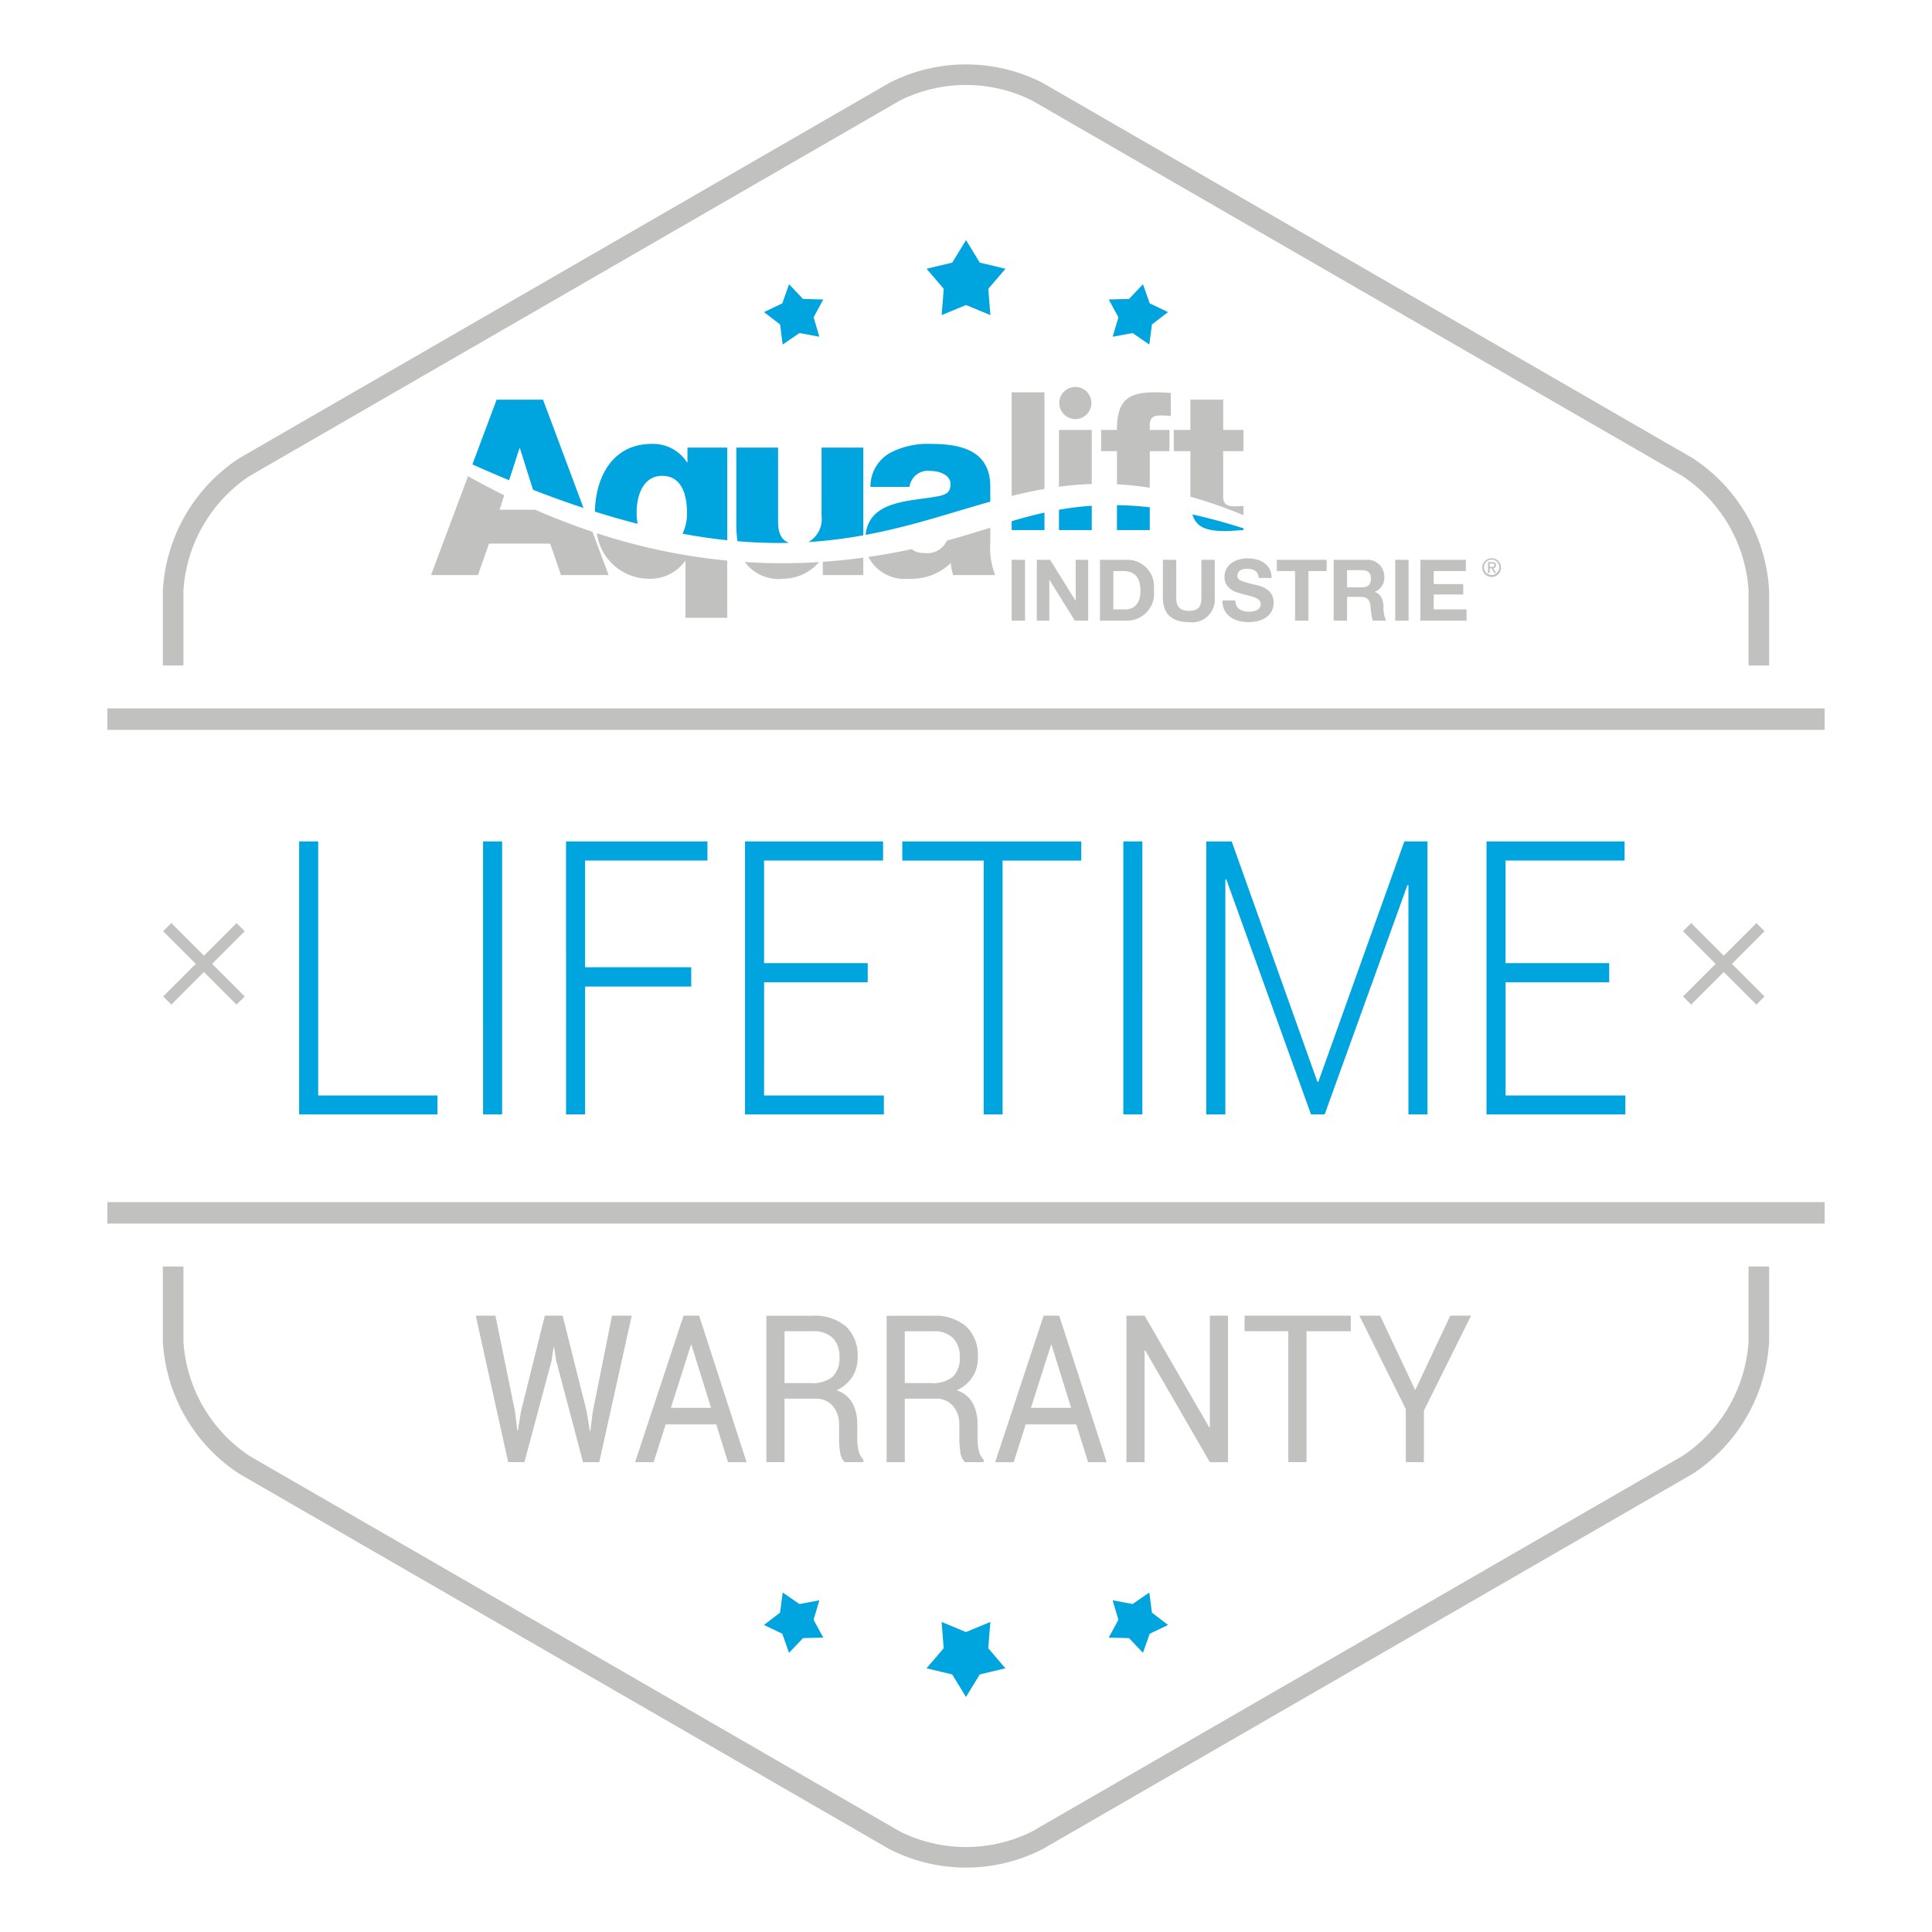 <?xml version="1.0" encoding="UTF-8"?> <svg xmlns="http://www.w3.org/2000/svg" width="150" height="150" viewBox="0 0 150 150"><path d="M53.374,35.895h-.038a3.12,3.12,0,0,0-2.727-1.43c-3.035,0-4.36,2.527-4.421,5.256q1.722.542,3.32.948a4.527,4.527,0,0,1-.081-.865c0-1.354.515-2.86,1.983-2.86,1.545,0,1.926,1.526,1.926,2.841a3.508,3.508,0,0,1-.346,1.652c1.21.224,2.366.39,3.474.506V34.751H53.374Zm-11.213-4.863H38.557l-1.879,5.024q1.462.656,2.85,1.229l.802-2.477h.038l1.018,3.221q2.038.79,3.918,1.407Zm18.249,9.459V34.751H57.169v5.95a8.767,8.767,0,0,0,.089,1.317,37.659,37.659,0,0,0,4.0.132C60.701,41.944,60.41,41.443,60.41,40.491Zm3.204,83.758-1.548.288-1.297-.894-.206,1.562L59.314,126.163l1.422.678.524,1.485,1.084-1.143,1.576-.041-.754-1.384Zm13.276,1.68-1.892.784-1.891-.784.161,2.042L71.936,129.526l1.994.478,1.068,1.747,1.069-1.747,1.992-.478-1.331-1.556ZM73.11,24.465l1.892-.785,1.891.785-.161-2.042,1.332-1.556-1.994-.478-1.068-1.747-1.069,1.747-1.992.478,1.331,1.556ZM63.786,40.052a2.058,2.058,0,0,1-1.018,2.033,36.805,36.805,0,0,0,4.26-.525V34.751H63.786Zm17.307-.252c-.875.192-1.718.42-2.547.663v.694h2.547ZM60.768,26.751l1.299-.894L63.615,26.145l-.448-1.51.752-1.383-1.575-.041-1.082-1.143L60.737,23.553,59.314,24.231l1.251.958ZM72.939,38.508c-2.148.437-5.441.251-5.736,3.021,3.554-.661,6.623-1.723,9.683-2.581V37.783c0-2.803-2.27-3.318-4.615-3.318a6.315,6.315,0,0,0-3.146.687,3.004,3.004,0,0,0-1.545,2.651h3.032a1.441,1.441,0,0,1,1.621-1.24c.667,0,1.564.286,1.564,1.03C73.797,38.203,73.492,38.374,72.939,38.508ZM88.74,22.068l-1.084,1.143-1.576.041.754,1.383L86.386,26.145l1.548-.288,1.297.894.206-1.562L90.686,24.231,89.264,23.553Zm.528,17.316c-.895-.101-1.741-.154-2.548-.166V41.157h2.548Zm7.275,1.773v-.137c-1.416-.453-2.732-.807-3.963-1.078.287.959,1.012,1.29,2.569,1.29C95.613,41.232,96.078,41.172,96.542,41.157Zm-14.325,0h2.547V39.267a23.765,23.765,0,0,0-2.547.311Zm7.015,82.485-1.299.894-1.548-.288.448,1.51-.752,1.384,1.575.041,1.082,1.143.525-1.485L90.686,126.163l-1.251-.958Zm-19.179-56.828h6.319v19.707h1.466v-19.707h6.111V65.33H70.053Zm32.302,17.174h-.074l-6.652-18.658H93.656v21.191h1.479V68.284l.074-.015,6.578,18.252h1.06L109.278,68.707l.073.014V86.521h1.479V65.33h-1.799Zm-58.407,2.533h1.479V76.596H53.668v-1.5H45.426V66.814h9.499V65.33H43.947Zm15.375-10.262h8.045V74.775H59.322V66.814H68.562V65.33H57.844v21.191H68.624v-1.471H59.322Zm57.569,8.791v-8.791h8.045V74.775H116.892V66.814h9.24V65.33H115.413v21.191h10.78v-1.471Zm-79.387,1.471h1.478V65.33H37.505Zm51.187,0V65.33H87.214v21.191ZM24.704,65.33H23.226v21.191H33.969v-1.471H24.704Z" style="fill:#00a4de"></path><path d="M90.796,33.38H89.268v-.345c0-.704.359-.779.944-.779a5.529,5.529,0,0,1,.689.045V30.503c-.405-.015-.825-.045-1.229-.045-2.173,0-2.952.689-2.952,2.922H85.492v1.648h1.229v2.572a24.458,24.458,0,0,1,2.548.27V35.029h1.528ZM87.439,43.463H85.401V48.187H87.439a2.1,2.1,0,0,0,2.144-2.388A2.072,2.072,0,0,0,87.439,43.463Zm-.073,3.851h-.927v-2.977h.741c1.026,0,1.363.608,1.363,1.561C88.544,46.943,87.968,47.314,87.366,47.314Zm-6.274-16.855H78.545v8.048c.84-.209,1.686-.394,2.547-.544Zm.377,14.566h.013L83.448,48.187H84.487V43.463h-.972v3.169h-.013l-1.971-3.169H80.498V48.187h.972Zm15.491,2.468c-.556,0-1.046-.245-1.046-.873H94.91c-.02,1.164.966,1.681,2.011,1.681,1.29,0,1.965-.648,1.965-1.515,0-1.065-1.052-1.297-1.403-1.376-1.185-.298-1.409-.351-1.409-.715,0-.397.384-.536.715-.536.503,0,.9.152.933.715h1.006c0-1.092-.906-1.521-1.892-1.521-.854,0-1.766.457-1.766,1.429,0,.873.708,1.171,1.409,1.343.688.192,1.403.265,1.403.781C97.881,47.386,97.325,47.492,96.961,47.492Zm-4.665.807a1.761,1.761,0,0,0,2.018-1.899V43.463H93.275v2.938c0,.708-.238,1.025-.979,1.025-.84,0-.973-.509-.973-1.025V43.463H90.285v2.938C90.285,47.691,91.019,48.3,92.296,48.3Zm4.246-9.016c-.225,0-.435.03-.66.03-.554,0-.914-.135-.914-.749V35.029h1.573V33.38H94.969V31.028H92.422v2.352H91.133v1.648h1.289v3.461l.001.074a36.267,36.267,0,0,1,4.12,1.438ZM78.545,48.187h1.038V43.463H78.545ZM115.527,44.485h.132v-.363h.139l.23.363h.141l-.241-.373a.217.217,0,0,0,.222-.23c0-.162-.095-.242-.296-.242H115.527Zm.132-.738h.174c.089,0,.186.017.186.13,0,.133-.106.139-.222.139h-.137Zm-101.416,2.106a11.541,11.541,0,0,1,5.136-8.895L69.864,7.809a11.489,11.489,0,0,1,10.271,0L130.622,36.958a11.537,11.537,0,0,1,5.135,8.895v5.814h1.598V45.853a13.138,13.138,0,0,0-5.934-10.28L80.934,6.426a13.063,13.063,0,0,0-11.869,0L18.579,35.573a13.139,13.139,0,0,0-5.935,10.28v5.814h1.598Zm100.838-1.793a.727.727,0,1,0,.729-.719A.723.723,0,0,0,115.081,44.06Zm1.323,0a.596.596,0,1,1-.594-.613A.597.597,0,0,1,116.403,44.06Zm-8.927.707a1.298,1.298,0,0,0-1.383-1.303h-2.547V48.187h1.039v-1.846h1.038c.523,0,.715.218.787.714A5.681,5.681,0,0,0,106.576,48.187h1.039a2.473,2.473,0,0,1-.199-1.118c-.033-.483-.179-.966-.688-1.105v-.013A1.154,1.154,0,0,0,107.476,44.767Zm-1.753.834h-1.138V44.27h1.138c.47,0,.715.198.715.655C106.437,45.402,106.192,45.6,105.722,45.6Zm8.086-1.264v-.874h-3.533V48.187h3.586v-.873h-2.547V46.156h2.289v-.807h-2.289v-1.012ZM101.587,48.187V44.337h1.416v-.874H99.132v.874H100.548V48.187Zm7.776,0V43.463h-1.039V48.187ZM13.3,78l2.533-2.533L18.367,78,19,77.367l-2.533-2.533L19,72.3l-.633-.633L15.833,74.2,13.3,71.667l-.633.633L15.2,74.833l-2.533,2.533Zm122.457,26.149a11.538,11.538,0,0,1-5.135,8.894L80.135,142.191a11.489,11.489,0,0,1-10.271,0L19.378,113.043a11.542,11.542,0,0,1-5.136-8.894V98.333h-1.598v5.815a13.138,13.138,0,0,0,5.935,10.278l50.486,29.147a13.062,13.062,0,0,0,11.869,0l50.487-29.147a13.138,13.138,0,0,0,5.934-10.278V98.333H135.757ZM8.333,95H141.667V93.333H8.333Zm0-40v1.667H141.667V55ZM131.3,78l2.533-2.533L136.367,78,137,77.367l-2.533-2.533L137,72.3l-.633-.633L133.833,74.2,131.3,71.667l-.633.633L133.2,74.833l-2.533,2.533ZM36.337,36.969l-2.872,7.679H37.108l.858-2.44h4.749l.839,2.44h3.699l-1.257-3.361c-1.454-.485-2.933-1.052-4.44-1.711H38.786l.363-1.123Q37.756,37.765,36.337,36.969Zm48.4-5.678a1.247,1.247,0,1,0-1.247,1.247A1.247,1.247,0,0,0,84.737,31.291ZM73.862,41.878c-.114.032-.229.063-.345.094a1.656,1.656,0,0,1-1.742.96,1.561,1.561,0,0,1-1.005-.295c-1.076.231-2.192.435-3.345.602A3.153,3.153,0,0,0,70.555,44.934a4.365,4.365,0,0,0,3.261-1.22,3.87,3.87,0,0,0,.19.934h3.261a5.755,5.755,0,0,1-.381-2.536V40.969C75.892,41.279,74.896,41.593,73.862,41.878Zm10.902-8.498H82.217v4.409a24.932,24.932,0,0,1,2.547-.21ZM67.027,44.648V43.295c-1.02.14-2.069.25-3.146.324v1.029Zm-6.198.286a3.717,3.717,0,0,0,2.769-1.296,45.349,45.349,0,0,1-5.775-.004A3.284,3.284,0,0,0,60.83,44.934ZM56.463,47.965V43.525a46.882,46.882,0,0,1-10.118-2.123,4.073,4.073,0,0,0,4.016,3.531,3.305,3.305,0,0,0,2.822-1.373h.038V47.965Zm-.856,62.627.917,2.93h1.44l-3.684-11.375H53.07l-3.762,11.375H50.749l.932-2.93Zm-1.964-6.172h.043l1.52,4.883H52.089Zm56.908,9.102v-4l3.662-7.375h-1.612l-2.724,5.781-2.723-5.781H105.543l3.604,7.258v4.117Zm-67.722-7.891.15-1.023h.043l.157,1.023,2.086,7.891h1.261l2.522-11.375H47.517l-1.49,7.43-.194,1.523h-.043l-.243-1.523-1.863-7.43H42.3l-1.85,7.43-.243,1.5-.043-.008-.18-1.492-1.519-7.43H36.939l2.515,11.375h1.262ZM66.167,106.912a2.746,2.746,0,0,0,.419-1.523,3.1,3.1,0,0,0-.903-2.406,3.739,3.739,0,0,0-2.615-.828H59.499v11.367h1.411V108.592h2.415a1.677,1.677,0,0,1,1.326.562,2.17,2.17,0,0,1,.494,1.484v1.039a7.003,7.003,0,0,0,.079,1.062,1.315,1.315,0,0,0,.358.781h1.454v-.188a1.454,1.454,0,0,1-.372-.688,3.838,3.838,0,0,1-.107-.953v-1.07a3.48,3.48,0,0,0-.376-1.691,2.165,2.165,0,0,0-1.236-.988A2.89,2.89,0,0,0,66.167,106.912Zm-1.52-.027a2.465,2.465,0,0,1-1.724.496H60.91v-4.023h2.157a2.137,2.137,0,0,1,1.595.527,2.05,2.05,0,0,1,.512,1.488A1.983,1.983,0,0,1,64.647,106.885Zm36.789,6.637V103.357H104.876v-1.211h-8.248v1.211h3.396v10.164Zm-25.932-6.609a2.746,2.746,0,0,0,.419-1.523,3.1,3.1,0,0,0-.903-2.406,3.739,3.739,0,0,0-2.615-.828H68.837v11.367h1.411V108.592h2.415a1.677,1.677,0,0,1,1.326.562,2.17,2.17,0,0,1,.494,1.484v1.039a7.003,7.003,0,0,0,.079,1.062,1.315,1.315,0,0,0,.358.781H76.375v-.188a1.454,1.454,0,0,1-.372-.688,3.838,3.838,0,0,1-.107-.953v-1.07a3.48,3.48,0,0,0-.376-1.691,2.165,2.165,0,0,0-1.236-.988A2.89,2.89,0,0,0,75.505,106.912Zm-1.52-.027a2.465,2.465,0,0,1-1.724.496H70.248v-4.023h2.157A2.137,2.137,0,0,1,74,103.885a2.05,2.05,0,0,1,.512,1.488A1.983,1.983,0,0,1,73.985,106.885Zm9.578,3.707.917,2.93H85.921l-3.684-11.375H81.026l-3.762,11.375h1.44l.932-2.93Zm-1.964-6.172h.043l1.52,4.883H80.045Zm7.31.414,5.023,8.688h1.412v-11.375H93.933v8.664l-.043.016-5.023-8.68H87.455v11.375h1.411v-8.672Z" style="fill:#c1c2c0"></path></svg> 